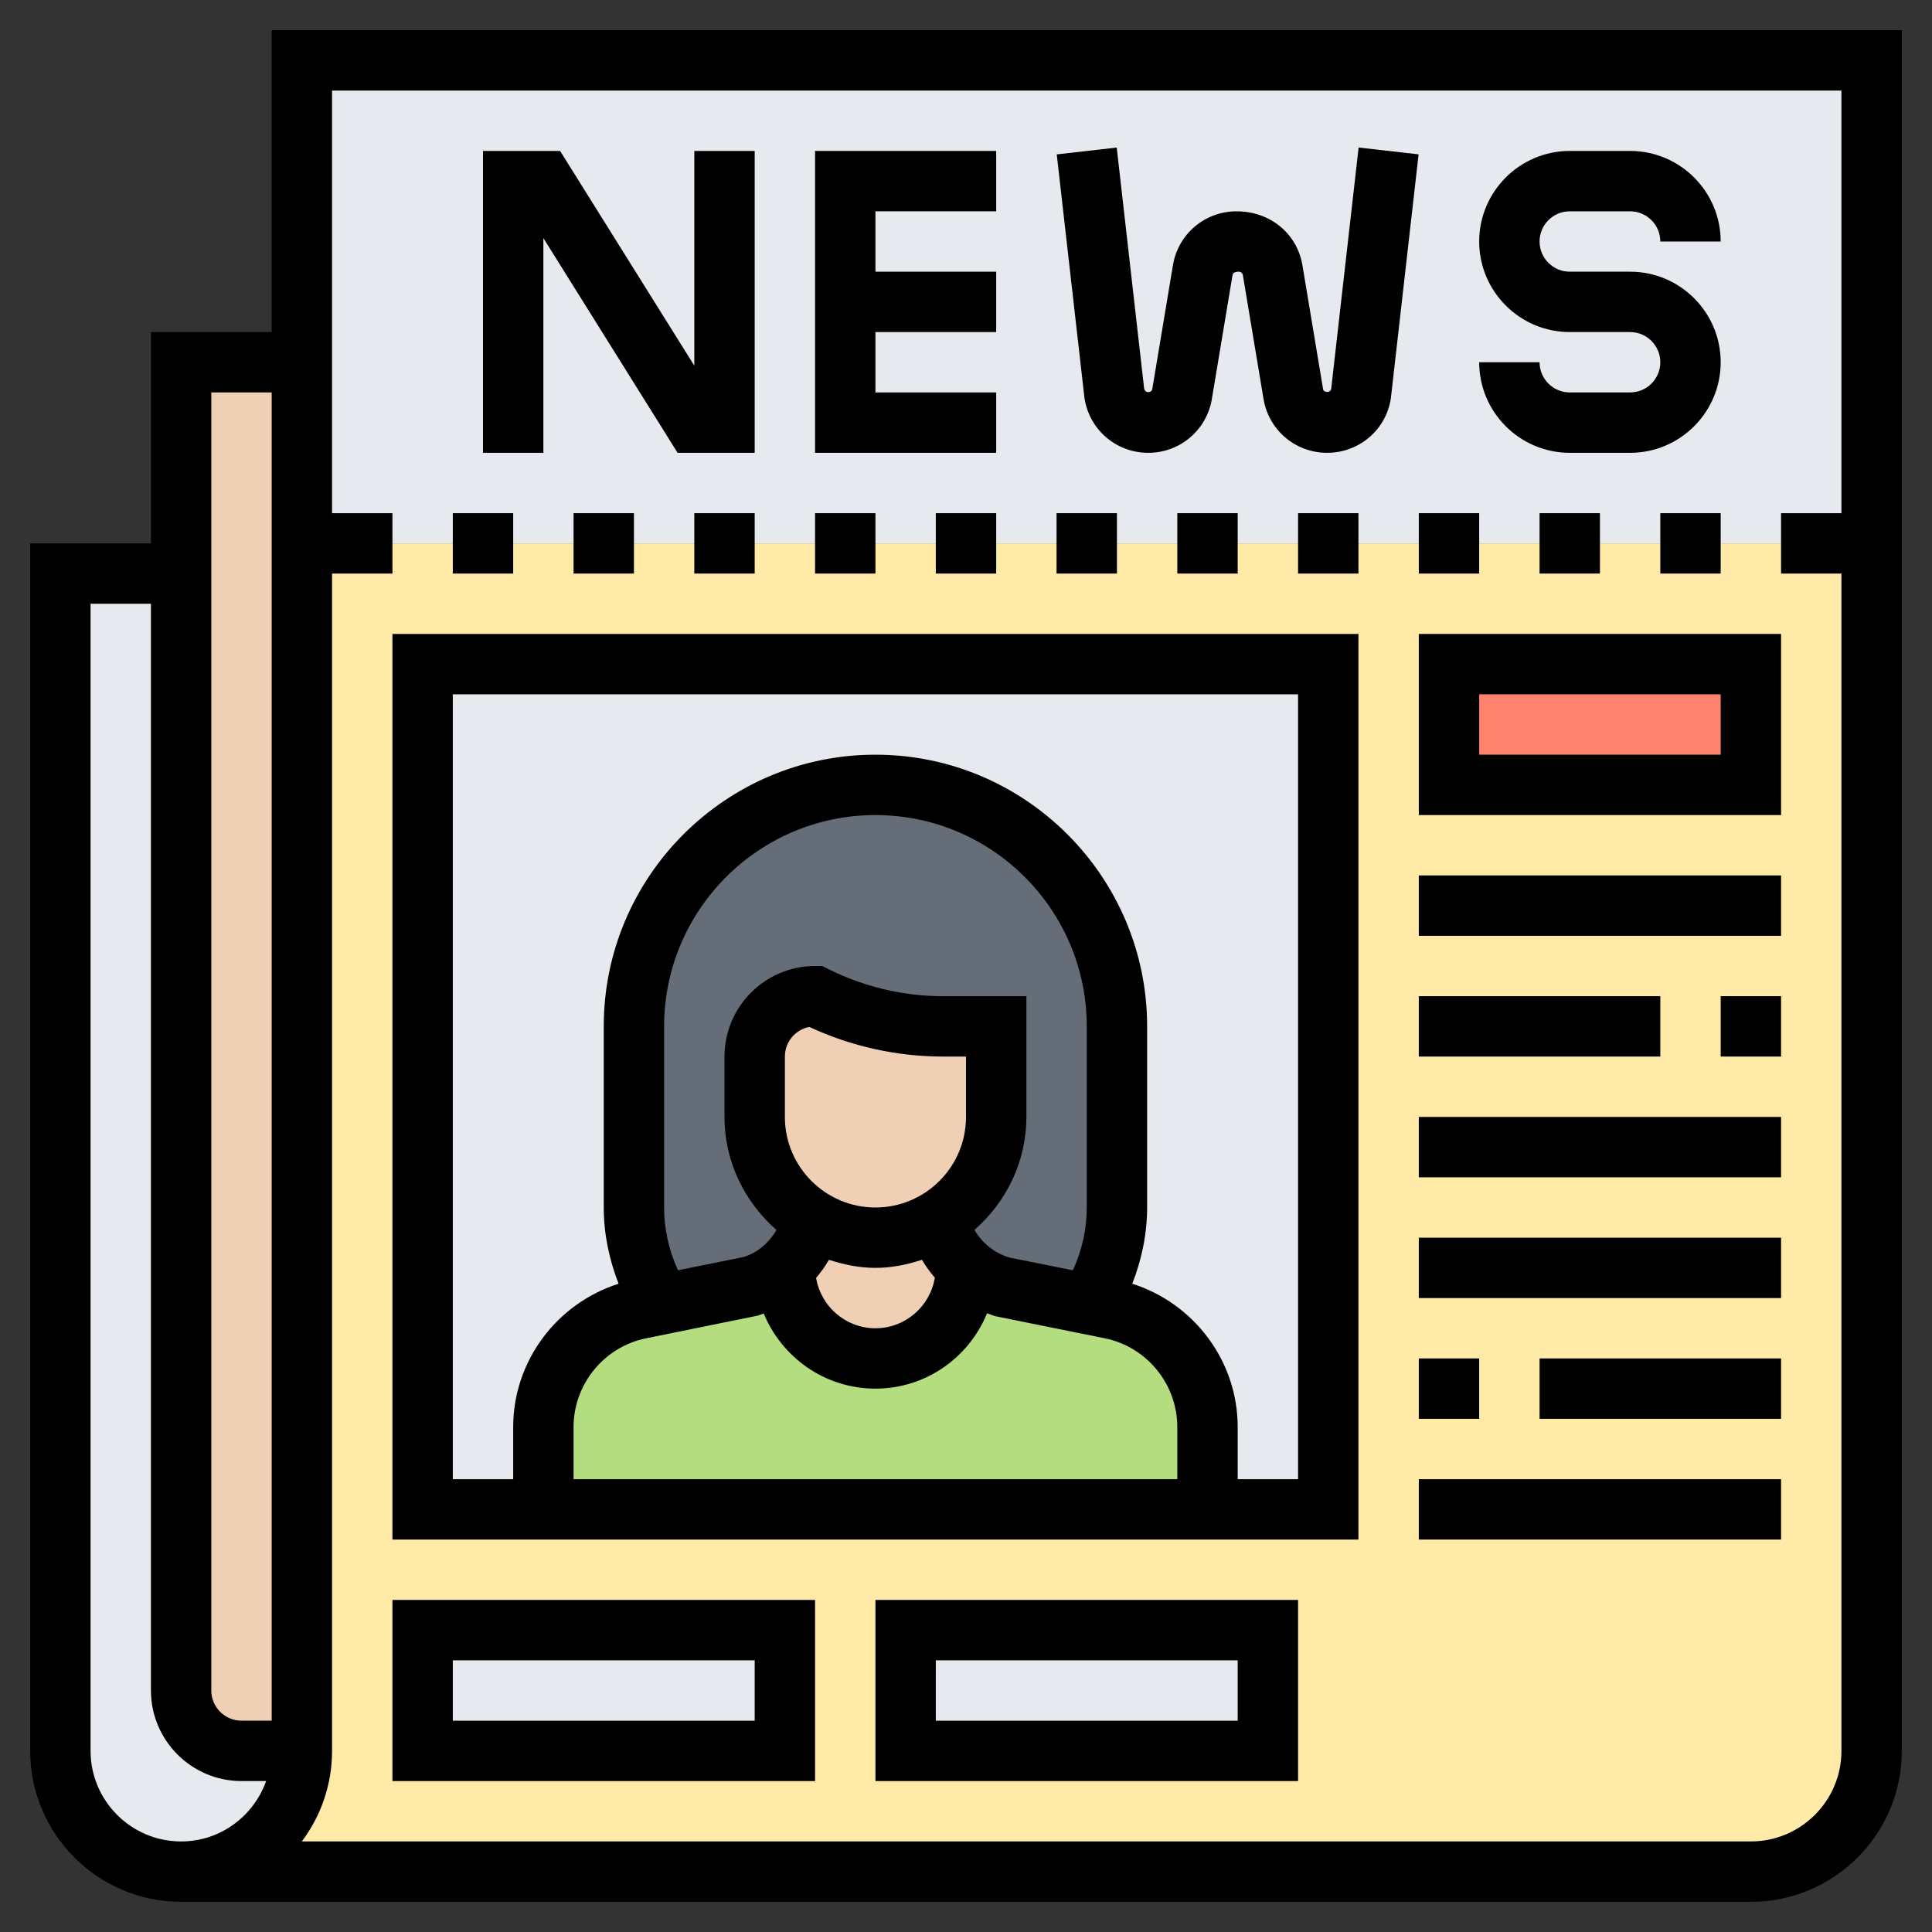 <svg id="Layer_5" enable-background="new 0 0 64 64" height="512" viewBox="0 0 64 64" width="512" xmlns="http://www.w3.org/2000/svg"><rect x="0" y="0" width="64" height="64" fill="#333333" stroke="none"/><g><g><g><path d="m8 58h2c0 1.1-.45 2.1-1.17 2.83-.73.72-1.73 1.17-2.83 1.17-2.21 0-4-1.79-4-4v-39h4v37c0 1.1.9 2 2 2z" fill="#e6e9ed"/></g><g><path d="m10 18v40h-2c-1.1 0-2-.9-2-2v-37-7h4z" fill="#f0d0b4"/></g><g><path d="m24 2h-14v10 6h3 2 2 40 2 3v-16z" fill="#e6e9ed"/></g><g><path d="m62 18v40c0 2.21-1.79 4-4 4h-52c1.1 0 2.1-.45 2.83-1.17.72-.73 1.17-1.73 1.17-2.83v-40h3 2 2 40 2z" fill="#ffeaa7"/></g><g><path d="m30 54h12v4h-12z" fill="#e6e9ed"/></g><g><path d="m14 54h12v4h-12z" fill="#e6e9ed"/></g><g><path d="m48 22h10v4h-10z" fill="#ff826e"/></g><g><path d="m44 22v28h-4v-2.73c0-1.9-1.34-3.54-3.21-3.92l-.72-.14v-.01c.58-.93.93-2.02.93-3.2v-6c0-4.42-3.58-8-8-8s-8 3.58-8 8v6c0 1.18.35 2.27.93 3.2v.01l-.72.14c-1.87.38-3.21 2.02-3.21 3.92v2.73h-4v-28z" fill="#e6e9ed"/></g><g><path d="m26.17 39.83c.23.22.48.42.75.58v.01c-.14.6-.46 1.15-.92 1.55-.33.3-.73.52-1.18.65l-2.89.58c-.58-.93-.93-2.02-.93-3.2v-6c0-4.42 3.58-8 8-8s8 3.58 8 8v6c0 1.18-.35 2.27-.93 3.2l-2.89-.58c-.45-.13-.85-.35-1.18-.65-.46-.4-.78-.95-.92-1.55v-.01c1.15-.7 1.92-1.96 1.92-3.41v-3h-1.76c-1.47 0-2.92-.34-4.24-1-1.1 0-2 .9-2 2v2c0 1.1.45 2.1 1.17 2.83z" fill="#656d78"/></g><g><path d="m40 47.27v2.73h-22v-2.73c0-1.9 1.34-3.54 3.21-3.92l.72-.14v-.01l2.89-.58c.45-.13.85-.35 1.18-.65v.03c0 1.66 1.34 3 3 3 .83 0 1.58-.34 2.12-.88s.88-1.29.88-2.12v-.03c.33.3.73.52 1.18.65l2.89.58v.01l.72.14c1.87.38 3.21 2.02 3.21 3.92z" fill="#b4dd7f"/></g><g><path d="m31.08 40.42c.14.6.46 1.15.92 1.55v.03c0 .83-.34 1.58-.88 2.12s-1.29.88-2.12.88c-1.66 0-3-1.34-3-3v-.03c.46-.4.78-.95.92-1.55v-.01c.61.38 1.32.59 2.08.59s1.47-.21 2.08-.59z" fill="#f0d0b4"/></g><g><path d="m33 34v3c0 1.45-.77 2.71-1.92 3.41-.61.38-1.32.59-2.08.59s-1.47-.21-2.08-.59c-.27-.16-.52-.36-.75-.58-.72-.73-1.17-1.73-1.17-2.83v-2c0-1.1.9-2 2-2 1.32.66 2.77 1 4.24 1z" fill="#f0d0b4"/></g></g><g><path d="m9 1v10h-4v7h-4v40c0 2.757 2.243 5 5 5h52c2.757 0 5-2.243 5-5v-57zm-2 12h2v44h-1c-.551 0-1-.449-1-1zm-1 48c-1.654 0-3-1.346-3-3v-38h2v36c0 1.654 1.346 3 3 3h.816c-.414 1.161-1.514 2-2.816 2zm52 0h-48.002c.628-.836 1.002-1.875 1.002-3v-39h2v-2h-2v-14h50v14h-2v2h2v39c0 1.654-1.346 3-3 3z"/><path d="m44.098 12.876c-.013.138-.246.146-.27.01l-.684-4.102c-.172-1.034-1.058-1.784-2.182-1.784-1.048 0-1.935.75-2.107 1.785l-.684 4.102c-.022.137-.254.148-.272-.032l-.906-7.967-1.987.226.904 7.945c.101 1.106 1.016 1.941 2.128 1.941 1.048 0 1.935-.75 2.107-1.785l.684-4.102c.01-.065.067-.113.209-.113.067 0 .123.048.134.114l.684 4.102c.172 1.034 1.058 1.784 2.106 1.784 1.112 0 2.026-.835 2.125-1.92l.906-7.967-1.987-.226z"/><path d="m18 7.887 4.446 7.113h2.554v-10h-2v7.113l-4.446-7.113h-2.554v10h2z"/><path d="m54 13h-2c-.551 0-1-.449-1-1h-2c0 1.654 1.346 3 3 3h2c1.654 0 3-1.346 3-3s-1.346-3-3-3h-2c-.551 0-1-.449-1-1s.449-1 1-1h2c.551 0 1 .449 1 1h2c0-1.654-1.346-3-3-3h-2c-1.654 0-3 1.346-3 3s1.346 3 3 3h2c.551 0 1 .449 1 1s-.449 1-1 1z"/><path d="m33 13h-4v-2h4v-2h-4v-2h4v-2h-6v10h6z"/><path d="m27 17h2v2h-2z"/><path d="m51 17h2v2h-2z"/><path d="m23 17h2v2h-2z"/><path d="m47 17h2v2h-2z"/><path d="m35 17h2v2h-2z"/><path d="m31 17h2v2h-2z"/><path d="m19 17h2v2h-2z"/><path d="m55 17h2v2h-2z"/><path d="m43 17h2v2h-2z"/><path d="m39 17h2v2h-2z"/><path d="m15 17h2v2h-2z"/><path d="m13 51h32v-30h-32zm9-11v-6c0-3.86 3.14-7 7-7s7 3.14 7 7v6c0 .72-.159 1.428-.46 2.08l-2.09-.42c-.502-.143-.914-.479-1.17-.917 1.045-.917 1.72-2.246 1.72-3.743v-4h-2.764c-1.308 0-2.618-.309-3.789-.895l-.211-.105h-.236c-1.654 0-3 1.346-3 3v2c0 1.497.675 2.827 1.721 3.744-.252.436-.649.768-1.095.897l-2.166.438c-.301-.652-.46-1.359-.46-2.079zm10-3c0 1.654-1.346 3-3 3s-3-1.346-3-3v-2c0-.486.349-.893.809-.982 1.38.643 2.905.982 4.427.982h.764zm-4.539 4.732c.488.16.999.268 1.539.268.541 0 1.052-.108 1.541-.268.123.211.267.408.427.593-.157.948-.976 1.675-1.968 1.675-.99 0-1.807-.724-1.966-1.668.159-.187.303-.386.427-.6zm-6.055 2.6 3.692-.749c.07-.02.134-.049.202-.073.598 1.458 2.029 2.49 3.7 2.49 1.669 0 3.099-1.03 3.698-2.497.093.033.183.072.28.099l3.617.73c1.393.282 2.405 1.519 2.405 2.941v1.727h-20v-1.727c0-1.422 1.012-2.659 2.406-2.941zm-6.406-21.332h28v26h-2v-1.727c0-2.188-1.444-4.095-3.492-4.748.314-.804.492-1.656.492-2.525v-6c0-4.962-4.038-9-9-9s-9 4.038-9 9v6c0 .869.178 1.721.492 2.525-2.048.653-3.492 2.56-3.492 4.748v1.727h-2z"/><path d="m47 27h12v-6h-12zm2-4h8v2h-8z"/><path d="m47 29h12v2h-12z"/><path d="m47 37h12v2h-12z"/><path d="m47 41h12v2h-12z"/><path d="m51 45h8v2h-8z"/><path d="m47 45h2v2h-2z"/><path d="m47 49h12v2h-12z"/><path d="m57 33h2v2h-2z"/><path d="m47 33h8v2h-8z"/><path d="m13 59h14v-6h-14zm2-4h10v2h-10z"/><path d="m29 59h14v-6h-14zm2-4h10v2h-10z"/></g></g></svg>